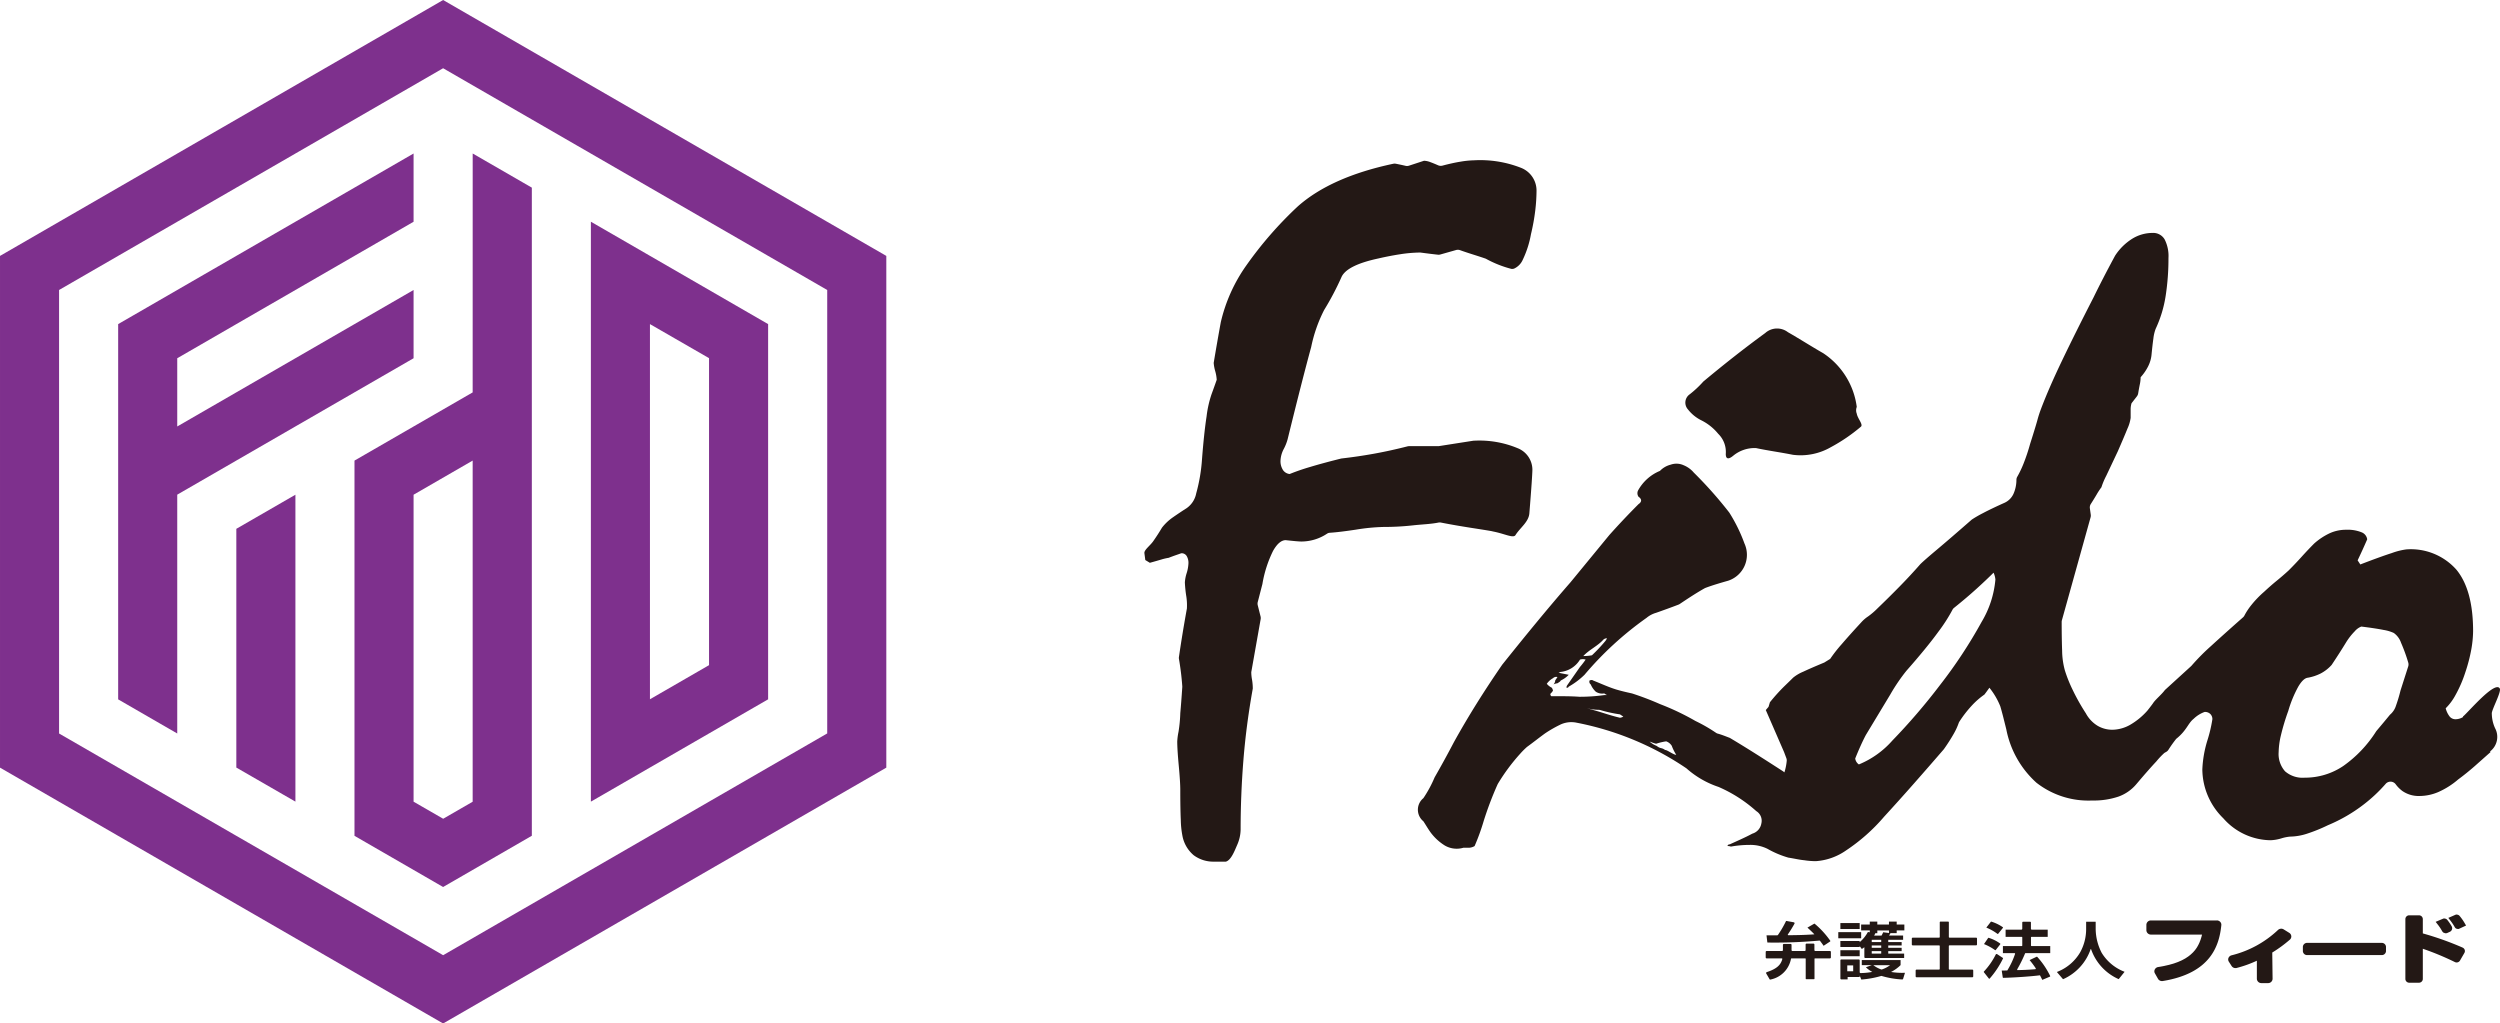 <svg xmlns="http://www.w3.org/2000/svg" width="278.957" height="114.196" viewBox="0 0 278.957 114.196"><g transform="translate(-340.577 -224.436)"><path d="M507.1,283.727c1.393.253,2.382.839,2.6.382.529-.815,1.455-1.442,1.528-2.4q.168-2.088.254-3.337c.055-.832.084-1.35.084-1.554a2.594,2.594,0,0,0-1.639-2.369,11.087,11.087,0,0,0-4.856-.84.892.892,0,0,0-.126.009q-1.919.3-3.785.593a.682.682,0,0,1-.11.009h-3.252a.65.65,0,0,0-.17.022q-1.935.495-3.732.819-1.818.328-3.606.53a.834.834,0,0,0-.087.016q-2.007.5-3.433.931a24.011,24.011,0,0,0-2.29.79,1.029,1.029,0,0,1-.736-.433,1.817,1.817,0,0,1-.283-1.1,3.09,3.09,0,0,1,.367-1.273,5.272,5.272,0,0,0,.425-1.07q1.64-6.674,2.629-10.291a16.249,16.249,0,0,1,1.442-4.127,31.288,31.288,0,0,0,1.922-3.643q.565-1.348,4.129-2.114,1.3-.3,2.518-.484a15.314,15.314,0,0,1,2.122-.178.83.83,0,0,1,.112.008q1.02.137,1.9.233a.722.722,0,0,0,.27-.024l1.762-.5a.715.715,0,0,1,.434.018c1.007.364,1.923.619,2.873.952a12.3,12.3,0,0,0,2.846,1.135.717.717,0,0,0,.3-.024,1.942,1.942,0,0,0,.987-1.009,11.018,11.018,0,0,0,.906-2.828,23.244,23.244,0,0,0,.48-2.649,19.567,19.567,0,0,0,.142-2.191,2.726,2.726,0,0,0-1.726-2.572,12.45,12.45,0,0,0-5.23-.841,10.285,10.285,0,0,0-1.528.153q-.87.14-2.016.443a.747.747,0,0,1-.48-.038c-.347-.153-.637-.27-.868-.354a2.176,2.176,0,0,0-.707-.153l-1.676.549a.7.7,0,0,1-.38.017q-.488-.115-1.071-.231a.783.783,0,0,0-.305,0q-6.957,1.48-10.649,4.754a42.339,42.339,0,0,0-5.767,6.62,17.98,17.98,0,0,0-2.829,6.313q-.4,2.19-.791,4.532a4.5,4.5,0,0,0,.169.916,4.345,4.345,0,0,1,.169.968c-.225.645-.415,1.171-.565,1.578a12.016,12.016,0,0,0-.565,2.5q-.282,1.833-.508,4.734a19.008,19.008,0,0,1-.652,3.87,2.6,2.6,0,0,1-1.046,1.629c-.527.34-1.038.679-1.525,1.019a5.534,5.534,0,0,0-1.246,1.17q-.451.765-.988,1.53c-.36.507-1.03.965-.973,1.332l.1.753.508.308c.491-.136.9-.255,1.245-.356a6.026,6.026,0,0,1,.849-.2q.393-.153.762-.282c.246-.084.461-.16.65-.228a.659.659,0,0,1,.6.306,1.493,1.493,0,0,1,.2.816,4.253,4.253,0,0,1-.2,1.1,4.143,4.143,0,0,0-.2,1.044,13.994,13.994,0,0,0,.141,1.426,6.489,6.489,0,0,1,.085,1.48q-.5,2.746-.887,5.395a.682.682,0,0,0,0,.221,30.577,30.577,0,0,1,.372,3.047,1.036,1.036,0,0,1,0,.111q-.113,1.7-.222,2.9a15.852,15.852,0,0,1-.2,2.091,7.015,7.015,0,0,0-.14,1.07q0,.867.17,2.7t.169,2.7q0,2.09.057,3.339a10.092,10.092,0,0,0,.169,1.708,3.721,3.721,0,0,0,1.273,2.244,3.66,3.66,0,0,0,2.29.713h1.3c.579-.161.98-1.223,1.245-1.834a4.4,4.4,0,0,0,.4-1.732q0-3.873.311-7.77t1.045-7.973a5.823,5.823,0,0,0-.084-.994,4.784,4.784,0,0,1-.085-.84l1.048-5.912a.761.761,0,0,0-.01-.3l-.316-1.257a.731.731,0,0,1,0-.351l.521-2.015a13.242,13.242,0,0,1,1.187-3.694q.678-1.2,1.414-1.2,1.357.151,1.753.152a5.184,5.184,0,0,0,2.846-.866.616.616,0,0,1,.321-.11q1.056-.068,2.912-.349a22.041,22.041,0,0,1,3.082-.3,29.287,29.287,0,0,0,3.28-.178c1.006-.113,1.982-.135,2.855-.313a.67.67,0,0,1,.264,0c2.5.492,4.389.726,5.76.976" fill="#231815"/><path d="M530.428,271.342a5.745,5.745,0,0,1,1.873,1.5,2.829,2.829,0,0,1,.843,2.248c0,.562.281.656.843.187a3.754,3.754,0,0,1,2.531-.843c1.31.281,2.715.469,4.122.75a6.751,6.751,0,0,0,4.214-.843,19.161,19.161,0,0,0,3.344-2.274c.341-.227-.345-.912-.438-1.474a1.011,1.011,0,0,1,0-.749,8.5,8.5,0,0,0-3.748-6c-1.313-.749-2.623-1.593-3.935-2.342a1.983,1.983,0,0,0-2.53.094c-2.42,1.768-4.655,3.537-6.891,5.4a.773.773,0,0,0-.074.077,11.418,11.418,0,0,1-1.467,1.365,1.129,1.129,0,0,0-.187,1.686,4.306,4.306,0,0,0,1.5,1.218" fill="#231815"/><path d="M618.616,304.043c0-.438,1.091-2.416.894-2.777-.518-.946-3.594,2.733-4.108,3.12v.065a1.635,1.635,0,0,1-.808.24.846.846,0,0,1-.661-.281,2.509,2.509,0,0,1-.459-.942,6.163,6.163,0,0,0,1.095-1.478,14.068,14.068,0,0,0,1.1-2.547,17.931,17.931,0,0,0,.663-2.546,12.223,12.223,0,0,0,.2-2.038q0-4.586-1.86-6.853a6.791,6.791,0,0,0-5.578-2.268,7.483,7.483,0,0,0-1.63.409q-1.275.408-3.516,1.273l-.3-.458q.559-1.172,1.068-2.345a.987.987,0,0,0-.636-.789,4.119,4.119,0,0,0-1.707-.28,4.381,4.381,0,0,0-1.885.408,7.281,7.281,0,0,0-1.681,1.12q-.713.716-1.4,1.478c-.459.511-.943,1.018-1.452,1.529-.408.374-.848.756-1.325,1.145s-.951.807-1.426,1.249a11.28,11.28,0,0,0-1.4,1.452,7.1,7.1,0,0,0-.783,1.18.682.682,0,0,1-.161.211q-2.123,1.875-3.564,3.194a24.014,24.014,0,0,0-2.166,2.185.526.526,0,0,1-.056.06l-2.892,2.636a.492.492,0,0,0-.075.083c-.35.467-1.025,1.022-1.271,1.4-.141.215-.684.9-.654.86a7.772,7.772,0,0,1-1.944,1.59,4.126,4.126,0,0,1-1.961.535,3.245,3.245,0,0,1-1.63-.433,3.637,3.637,0,0,1-1.325-1.4,22.928,22.928,0,0,1-1.5-2.676,15.409,15.409,0,0,1-.841-2.113,8.663,8.663,0,0,1-.306-2.191q-.05-1.34-.051-3.209a.7.7,0,0,1,.027-.2l3.2-11.483a.731.731,0,0,0,.019-.287l-.1-.719a.718.718,0,0,1,.107-.481q.369-.577.647-1.049a7.533,7.533,0,0,1,.535-.815,8.1,8.1,0,0,1,.535-1.274q.483-1.018,1.3-2.751.712-1.631,1.07-2.522a4.216,4.216,0,0,0,.357-1.2v-.892a2.357,2.357,0,0,1,.1-.739l.6-.773a.733.733,0,0,0,.14-.328q.089-.546.175-.962a4.079,4.079,0,0,0,.1-.84,5.436,5.436,0,0,0,.841-1.223,3.658,3.658,0,0,0,.382-1.376q.1-1.018.2-1.732a4.452,4.452,0,0,1,.254-1.07,13.518,13.518,0,0,0,1.121-3.719,27.3,27.3,0,0,0,.307-4.177,4.085,4.085,0,0,0-.433-2.089,1.471,1.471,0,0,0-1.352-.713,4.309,4.309,0,0,0-2.24.637,6.231,6.231,0,0,0-1.937,1.91q-1.375,2.548-2.393,4.636-2.04,3.973-3.517,7.056t-2.343,5.375a12.909,12.909,0,0,0-.432,1.35q-.284.993-.79,2.573a21.288,21.288,0,0,1-.74,2.216,11.473,11.473,0,0,1-.7,1.462.666.666,0,0,0-.088.321,3.876,3.876,0,0,1-.33,1.579,2.018,2.018,0,0,1-.993.994q-1.479.662-2.393,1.147a13.428,13.428,0,0,0-1.242.714c-.025.018-.046.036-.069.056q-2.419,2.117-3.836,3.306t-1.869,1.638c-.012.013-.021.022-.032.036q-1.062,1.213-2.277,2.451t-2.445,2.419a8.144,8.144,0,0,1-1.069.918,3.959,3.959,0,0,0-.765.663q-1.273,1.377-2.19,2.445a16.047,16.047,0,0,0-1.274,1.63l-.663.408q-1.477.611-2.343,1.019a4.492,4.492,0,0,0-1.121.662q-.357.357-1.018.993a20.391,20.391,0,0,0-1.579,1.758l-.154.51-.305.356,2.038,4.687.253.674a.7.7,0,0,1,.047.285,5.985,5.985,0,0,1-.262,1.307c-.064-.043-.115-.1-.18-.137-1.949-1.258-3.9-2.513-5.909-3.709-.47-.176-.883-.351-1.343-.476a.64.64,0,0,1-.187-.083,17.573,17.573,0,0,0-2.3-1.325,28.287,28.287,0,0,0-3.96-1.887,32.907,32.907,0,0,0-3.111-1.186c-.021-.006-.042-.009-.065-.015-.554-.123-1.11-.248-1.726-.433-.818-.252-1.635-.63-2.578-1.007q-.094-.093-.377,0a.364.364,0,0,0,.125.442,2.407,2.407,0,0,0,.566.816,1.293,1.293,0,0,0,.943.19,1.358,1.358,0,0,0,.315.187h-.315a19.729,19.729,0,0,1-2.765.189c-.881-.063-1.7-.063-2.515-.063h-.629c-.126-.126-.126-.251-.061-.313a1.155,1.155,0,0,0,.251-.316,1.1,1.1,0,0,0-.126-.314,1.7,1.7,0,0,1-.565-.441,2.08,2.08,0,0,1,.691-.627.519.519,0,0,1,.5-.127l-.251.377a.688.688,0,0,1-.189.442,1.536,1.536,0,0,1,.44-.127c.188-.125.314-.188.377-.315a2.824,2.824,0,0,0,.88-.629l-.943-.187c-.063-.063-.126-.063-.189-.126h.189a2.9,2.9,0,0,0,2.2-1.383,1.049,1.049,0,0,1,.629,0,9.128,9.128,0,0,1-.629.817l-1.446,2.075a.471.471,0,0,0-.063.251c.126,0,.189,0,.252-.126a8.4,8.4,0,0,0,1.726-1.289.5.5,0,0,0,.063-.067,36.977,36.977,0,0,1,6.886-6.312,2.913,2.913,0,0,1,1.068-.567c.854-.3,1.707-.609,2.5-.914a.674.674,0,0,0,.141-.073c.9-.6,1.8-1.2,2.765-1.744a.789.789,0,0,1,.125-.058c.8-.3,1.655-.549,2.512-.793a3.042,3.042,0,0,0,1.824-4.149,17.766,17.766,0,0,0-1.672-3.417.613.613,0,0,0-.055-.078,45.788,45.788,0,0,0-3.932-4.425,2.916,2.916,0,0,0-1.13-.817,1.927,1.927,0,0,0-1.447-.063,2.508,2.508,0,0,0-1.194.692,4.935,4.935,0,0,0-2.451,2.2.688.688,0,0,0,.062.691c.378.252.378.566,0,.817-1.131,1.131-2.2,2.263-3.267,3.457l-4.339,5.281c-2.571,2.947-5.078,6.018-7.586,9.154a.356.356,0,0,0-.036.048c-1.943,2.82-3.76,5.7-5.389,8.648-.687,1.313-1.374,2.564-2.123,3.875-.009.016-.018.034-.025.049a13.529,13.529,0,0,1-1.246,2.3,1.662,1.662,0,0,0,0,2.578c.251.377.5.817.816,1.257a5.755,5.755,0,0,0,1.572,1.445,2.626,2.626,0,0,0,2.074.252h.5a1.328,1.328,0,0,0,.754-.189,24,24,0,0,0,1.005-2.765,37.747,37.747,0,0,1,1.551-4.1c.015-.031.031-.063.049-.094a21.521,21.521,0,0,1,2.487-3.348,8.646,8.646,0,0,1,.754-.755c.692-.5,1.32-1.006,2.013-1.508a13.648,13.648,0,0,1,1.633-.943,2.854,2.854,0,0,1,1.886-.252,32.984,32.984,0,0,1,12.257,5.092,10.271,10.271,0,0,0,3.583,2.074,15.575,15.575,0,0,1,4.212,2.7,1.262,1.262,0,0,1,.566,1.383,1.428,1.428,0,0,1-1.006,1.132c-.817.44-1.7.817-2.515,1.194-.125,0-.251.063-.251.188a1.117,1.117,0,0,1,.377.062,11.65,11.65,0,0,1,2.074-.187,4.3,4.3,0,0,1,2.012.439,10.624,10.624,0,0,0,2.322.979c.709.109,1.2.237,1.754.289a8.546,8.546,0,0,0,1.328.105,6.681,6.681,0,0,0,3.363-1.2,20.436,20.436,0,0,0,4.228-3.745q1.681-1.833,3.363-3.743t3.284-3.765a.517.517,0,0,0,.051-.065,20.139,20.139,0,0,0,1.1-1.724,7.076,7.076,0,0,0,.536-1.168.653.653,0,0,1,.077-.157,12.817,12.817,0,0,1,1.45-1.86A8.584,8.584,0,0,1,562,301.94q.2-.255.56-.764a8.033,8.033,0,0,1,1.222,2.09c.1.339.2.712.306,1.119l.357,1.428a10.776,10.776,0,0,0,3.362,5.96,9.414,9.414,0,0,0,6.216,1.986,8.654,8.654,0,0,0,2.929-.433,4.658,4.658,0,0,0,2.012-1.4q1.377-1.629,2.217-2.521a8.718,8.718,0,0,1,.892-.945c0-.006.2-.118.2-.118a.716.716,0,0,0,.284-.275,13.625,13.625,0,0,1,.85-1.191c1.188-.95,1.3-1.725,1.946-2.234a3.4,3.4,0,0,1,1.222-.765.851.851,0,0,1,.636.229.794.794,0,0,1,.23.586,15.8,15.8,0,0,1-.56,2.369,12.685,12.685,0,0,0-.561,3.235,7.707,7.707,0,0,0,2.343,5.451,7.125,7.125,0,0,0,5.248,2.445,4.721,4.721,0,0,0,1.2-.2,4.8,4.8,0,0,1,.995-.205,6.365,6.365,0,0,0,1.91-.33,18.193,18.193,0,0,0,2.317-.942,17.613,17.613,0,0,0,4-2.32,16.917,16.917,0,0,0,2.437-2.287.719.719,0,0,1,1.136.054,3.475,3.475,0,0,0,.731.732,3.18,3.18,0,0,0,1.936.56,5.353,5.353,0,0,0,2.063-.434,8.886,8.886,0,0,0,2.218-1.4c.644-.475,1.255-.969,1.834-1.476l1.782-1.581c-.013-.029-.025-.059-.036-.087a2.043,2.043,0,0,0,.555-2.577,3.994,3.994,0,0,1-.369-1.652m-99.172-8.2a.575.575,0,0,1,.441-.188,1.493,1.493,0,0,1-.189.314,18.324,18.324,0,0,1-1.487,1.581,5.06,5.06,0,0,1-.964.085c.629-.691,1.571-1.1,2.2-1.792m1.886,8.676c-.816-.19-1.572-.442-2.389-.694l-1.32-.377a5.288,5.288,0,0,0,1.358.189.591.591,0,0,1,.172.029,15.174,15.174,0,0,0,2.179.476l.377.25a.9.9,0,0,1-.377.127m5.042,3.6c-.439-.313-.453-.085-.956-.462a2.56,2.56,0,0,1-.772-.472c.062,0,.709.283.772.22a6.545,6.545,0,0,1,1.069-.252,1.2,1.2,0,0,1,.628.5,5.021,5.021,0,0,0,.5,1.005c-.313,0-.992-.543-1.244-.543M561.7,293.815a53.19,53.19,0,0,1-4.687,7.106,67.961,67.961,0,0,1-5.273,6.139,10.09,10.09,0,0,1-3.745,2.674.961.961,0,0,1-.408-.662q.606-1.51,1.161-2.575l.026-.048q1.621-2.684,2.736-4.534a20.56,20.56,0,0,1,1.784-2.624q2.292-2.6,3.566-4.356a18.364,18.364,0,0,0,1.568-2.437.66.66,0,0,1,.189-.237q1.449-1.165,2.523-2.142,1.119-1.017,1.884-1.782a2.326,2.326,0,0,1,.205.765,11.028,11.028,0,0,1-1.529,4.713m46.734,7.665a16.772,16.772,0,0,1-.511,1.708,2.132,2.132,0,0,1-.662.994q-.7.856-1.509,1.81c-.013.016-.025.033-.037.05a13.62,13.62,0,0,1-3.676,3.87,7.631,7.631,0,0,1-4.3,1.3,2.984,2.984,0,0,1-2.191-.713,2.906,2.906,0,0,1-.713-2.14,8.7,8.7,0,0,1,.255-1.884,24.419,24.419,0,0,1,.815-2.7,13.3,13.3,0,0,1,1.122-2.725c.373-.628.728-.959,1.069-.993a5.2,5.2,0,0,0,1.452-.485,4.338,4.338,0,0,0,1.2-.942q.918-1.375,1.63-2.547a7.113,7.113,0,0,1,.943-1.2,1.837,1.837,0,0,1,.738-.534c1.087.134,1.919.263,2.5.38a4.374,4.374,0,0,1,1.12.333,2.229,2.229,0,0,1,.815,1.1,18.7,18.7,0,0,1,.8,2.2.733.733,0,0,1,0,.43Z" fill="#231815"/><path d="M366.947,283.443v26.641l6.593,3.8V279.638ZM413.1,260.6l6.593,3.8v34.256l-6.593,3.806Zm-6.591,53.285,19.777-11.418V260.6l-19.777-11.425ZM353.762,260.6v41.873l6.592,3.808V279.631l26.371-15.222v-7.615l-26.371,15.229v-7.614l26.371-15.23v-7.615Zm32.963,53.291V279.638l6.593-3.81v38.067l-3.29,1.9Zm6.593-45.67-13.186,7.609V317.7l9.889,5.71,9.9-5.718V245.374l-6.6-3.81Zm-46.15,38.06V256.794l42.853-24.744,42.859,24.744v49.479l-42.852,24.745h-.007Zm42.853-81.843-49.444,28.553v57.1l49.444,28.548,49.453-28.548v-57.1Z" fill="#7e308d"/><path d="M544.758,330.553h-1.624a.105.105,0,0,1-.1-.106v-.621a.107.107,0,0,0-.106-.1h-.769a.107.107,0,0,0-.106.1v.621a.106.106,0,0,1-.107.106h-1.358a.105.105,0,0,1-.106-.106v-.582a.1.1,0,0,0-.1-.1h-.762a.106.106,0,0,0-.1.1v.582a.106.106,0,0,1-.107.106h-1.709a.106.106,0,0,0-.105.1v.615a.107.107,0,0,0,.105.107h1.689a.063.063,0,0,1,.06.079c-.178.656-.616,1.087-1.733,1.453a.107.107,0,0,0-.062.154l.382.652a.065.065,0,0,0,.075.026,2.9,2.9,0,0,0,2.306-2.316.058.058,0,0,1,.058-.048h1.522a.061.061,0,0,1,.062.061v2.2a.059.059,0,0,0,.059.06h.861a.06.06,0,0,0,.061-.06v-2.2a.059.059,0,0,1,.06-.061h1.669a.107.107,0,0,0,.1-.107v-.615a.106.106,0,0,0-.1-.1" fill="#231815"/><path d="M537.843,329.607a54.493,54.493,0,0,0,5.754-.219.074.074,0,0,1,.062.028c.208.277.3.4.4.555l.725-.479a.063.063,0,0,0,.016-.088,9.775,9.775,0,0,0-1.728-1.888.056.056,0,0,0-.069-.006l-.747.43c.286.267.52.478.776.751-1.158.081-1.957.09-2.908.1a.061.061,0,0,1-.051-.094,13.526,13.526,0,0,0,.735-1.191.108.108,0,0,0-.075-.157l-.812-.15a.06.06,0,0,0-.065.033,11.551,11.551,0,0,1-.894,1.535.074.074,0,0,1-.059.032c-.762.007-1,.007-1.213.007l.088.753a.06.06,0,0,0,.062.052" fill="#231815"/><path d="M551.594,332.885a4.267,4.267,0,0,0,1.056-.759v-.561h-4.331v.561h1.127l-.669.239a3.074,3.074,0,0,0,.717.52,7.688,7.688,0,0,1-1.306.129.1.1,0,0,1-.1-.106V331.6a.106.106,0,0,0-.107-.106h-1.941a.1.1,0,0,0-.106.106v2.017a.1.1,0,0,0,.106.106h.7v-.268h1.346v-.17l.179.451a10.764,10.764,0,0,0,2.217-.4.09.09,0,0,1,.056,0,9.728,9.728,0,0,0,2.283.391.109.109,0,0,0,.112-.074l.208-.672a7.5,7.5,0,0,1-1.547-.09m-4.232-.082H546.7v-.651h.661Zm3.206-.2a.128.128,0,0,1-.082,0,3.321,3.321,0,0,1-.884-.477h1.882a3.364,3.364,0,0,1-.916.477" fill="#231815"/><path d="M548.085,330l.242.329c.155-.109.2-.143.28-.2v1.1a.105.105,0,0,0,.106.105h4.334v-.492h-1.773v-.275h1.494v-.375h-1.494v-.26h1.494v-.375h-1.494V329.3h1.658v-.473H551.36c.015-.02.11-.165.163-.266h.692v-.308h.856V327.6h-.856v-.326h-.863v.326h-1.3v-.326h-.841v.326h-.964v.652h.964v.212l-.21-.033a3.893,3.893,0,0,1-.918,1.134v-.13h-2.153v.669h2.153Zm1.742-1.435h.227v-.308h1.3v.286l-.646-.082a2.609,2.609,0,0,1-.185.37H549.7a2.271,2.271,0,0,0,.131-.266m-.4.739h1.058v.253h-1.058Zm0,.628h1.058v.26h-1.058Zm0,.635h1.058v.274h-1.058Z" fill="#231815"/><rect width="2.551" height="0.684" transform="translate(545.699 328.447)" fill="#231815"/><rect width="2.154" height="0.664" transform="translate(545.932 327.434)" fill="#231815"/><rect width="2.154" height="0.67" transform="translate(545.932 330.464)" fill="#231815"/><path d="M561.08,329.063h-2.966a.08.08,0,0,1-.079-.081V327.35a.078.078,0,0,0-.077-.08H557.1a.079.079,0,0,0-.079.08v1.632a.08.08,0,0,1-.079.081h-2.933a.105.105,0,0,0-.107.105v.65a.107.107,0,0,0,.107.106h2.933a.078.078,0,0,1,.079.078v2.545a.078.078,0,0,1-.079.078h-2.506a.106.106,0,0,0-.105.105v.651a.1.1,0,0,0,.105.1h6.212a.1.1,0,0,0,.107-.1v-.651a.106.106,0,0,0-.107-.105h-2.537a.078.078,0,0,1-.079-.078V330a.078.078,0,0,1,.079-.078h2.966a.106.106,0,0,0,.1-.106v-.65a.1.1,0,0,0-.1-.105" fill="#231815"/><path d="M563.269,330.44l.5-.637a.062.062,0,0,0-.013-.088,4.353,4.353,0,0,0-1.272-.633.061.061,0,0,0-.069.024l-.458.673a5.962,5.962,0,0,1,1.23.671.06.06,0,0,0,.082-.01" fill="#231815"/><path d="M564.051,331.316l-.629-.414a.109.109,0,0,0-.153.041,8.03,8.03,0,0,1-1.322,1.9.062.062,0,0,0,0,.08l.553.7a.062.062,0,0,0,.094,0,9.948,9.948,0,0,0,1.482-2.23.062.062,0,0,0-.021-.079" fill="#231815"/><path d="M563.541,328.627l.521-.649a.06.06,0,0,0-.015-.089,4.635,4.635,0,0,0-1.262-.612.063.063,0,0,0-.069.02l-.5.643a5.558,5.558,0,0,1,1.244.7.062.062,0,0,0,.083-.01" fill="#231815"/><path d="M567.2,329.94v-.907a.06.06,0,0,1,.06-.06h1.806v-.8H567.3a.106.106,0,0,1-.106-.107v-.684a.1.1,0,0,0-.1-.1h-.761a.105.105,0,0,0-.106.1v.684a.107.107,0,0,1-.106.107h-1.753v.8h1.8a.06.06,0,0,1,.06.06v.907a.06.06,0,0,1-.06.059h-2.1v.793h1.3a.062.062,0,0,1,.057.081,8.775,8.775,0,0,1-.868,1.848c-.094.007-.56.013-.622.013l.116.762a.059.059,0,0,0,.06.051c1.3-.035,3.011-.15,4.093-.286.163.315.2.389.257.512l.845-.358a.059.059,0,0,0,.034-.078,8.955,8.955,0,0,0-1.441-2.131.066.066,0,0,0-.07-.013l-.784.372a9.236,9.236,0,0,1,.686.919.068.068,0,0,1-.05.1c-.813.069-1.354.085-1.965.1a.062.062,0,0,1-.052-.093,14.836,14.836,0,0,0,.876-1.769.06.06,0,0,1,.054-.036h2.754V330h-2.087a.061.061,0,0,1-.06-.059" fill="#231815"/><path d="M575.088,330.752a5.9,5.9,0,0,1-.669-2.641v-.8a.027.027,0,0,0-.027-.027h-1.011a.027.027,0,0,0-.027.027v.829a5.359,5.359,0,0,1-.669,2.564,5.108,5.108,0,0,1-2.564,2.176.025.025,0,0,0-.01.041l.654.764a.03.03,0,0,0,.033.006,5.681,5.681,0,0,0,3.061-3.346.023.023,0,0,1,.045,0,5.683,5.683,0,0,0,3.062,3.338.026.026,0,0,0,.033-.006l.625-.778a.025.025,0,0,0-.007-.04,5.106,5.106,0,0,1-2.529-2.106" fill="#231815"/><path d="M587.942,327.141h-7.36a.5.5,0,0,0-.506.484v.609a.5.5,0,0,0,.506.485h5.705l-.005.019c-.021.09-.045.178-.068.266-.012.037-.025.073-.035.109-.019.06-.036.119-.057.179s-.039.105-.06.157-.031.086-.048.128c-.027.062-.056.12-.084.18-.017.034-.031.067-.048.1-.034.067-.072.131-.111.2-.015.026-.029.052-.045.079-.044.071-.093.14-.143.207-.015.02-.027.04-.042.059-.052.07-.11.135-.169.2-.017.018-.03.037-.048.056-.061.067-.129.13-.2.194a.656.656,0,0,1-.054.052c-.072.067-.152.129-.233.192-.02.013-.036.029-.056.045-.081.058-.169.115-.258.172-.025.016-.048.035-.075.05-.091.055-.191.108-.292.16-.029.016-.055.034-.084.047-.093.047-.195.09-.3.134-.045.019-.084.04-.13.058-.1.041-.21.079-.318.117-.053.018-.1.039-.158.056-.11.038-.229.07-.347.1l-.183.054c-.118.03-.245.056-.369.085-.075.016-.142.035-.22.05-.206.043-.422.082-.65.115a.509.509,0,0,0-.384.278.45.45,0,0,0,.013.426l.345.608a.494.494,0,0,0,.188.189.54.54,0,0,0,.263.069h0l.086-.008c5.382-.877,6.3-3.979,6.532-6.236a.458.458,0,0,0-.12-.359.516.516,0,0,0-.385-.168" fill="#231815"/><path d="M595.4,328.142a.516.516,0,0,0-.277-.079.533.533,0,0,0-.369.15,11.581,11.581,0,0,1-5.185,2.822.507.507,0,0,0-.336.3.453.453,0,0,0,.044.408l.31.485a.506.506,0,0,0,.43.23l.1-.006.036-.01a12.789,12.789,0,0,0,2.251-.807v2.016a.5.5,0,0,0,.505.483h.749a.494.494,0,0,0,.5-.483l-.036-2.929a14.545,14.545,0,0,0,1.965-1.438.47.47,0,0,0,.16-.388.485.485,0,0,0-.226-.368Z" fill="#231815"/><path d="M606.306,329.647h-8.26a.467.467,0,0,0-.508.425v.508a.468.468,0,0,0,.508.426h8.26a.467.467,0,0,0,.507-.426v-.508a.466.466,0,0,0-.507-.425" fill="#231815"/><path d="M614.488,327.891a.377.377,0,0,0,.145.151.391.391,0,0,0,.144.04c.018,0,.033.016.053.016h0l.106-.011.811-.376-.157-.27a5.487,5.487,0,0,0-.576-.816.386.386,0,0,0-.188-.116.348.348,0,0,0-.058-.013.422.422,0,0,0-.059-.014l-.1.008-.841.367.224.29a5.735,5.735,0,0,1,.495.744" fill="#231815"/><path d="M615.365,330.171a34.225,34.225,0,0,0-4.443-1.582v-1.6a.428.428,0,0,0-.433-.42h-1.081a.427.427,0,0,0-.433.42v6.68a.428.428,0,0,0,.433.421h1.081a.428.428,0,0,0,.433-.421V330.3a31.126,31.126,0,0,1,3.571,1.482.434.434,0,0,0,.578-.168l.493-.853a.417.417,0,0,0-.2-.587" fill="#231815"/><path d="M613.085,328.343a.442.442,0,0,0,.165.17.457.457,0,0,0,.064.016.417.417,0,0,0,.163.045l.131-.015.328-.149a.441.441,0,0,0,.24-.264.443.443,0,0,0-.034-.349,5.378,5.378,0,0,0-.5-.729.393.393,0,0,0-.191-.121.282.282,0,0,0-.059-.014.424.424,0,0,0-.064-.015l-.1.009-.875.371.227.291a5.166,5.166,0,0,1,.5.754" fill="#231815"/></g></svg>